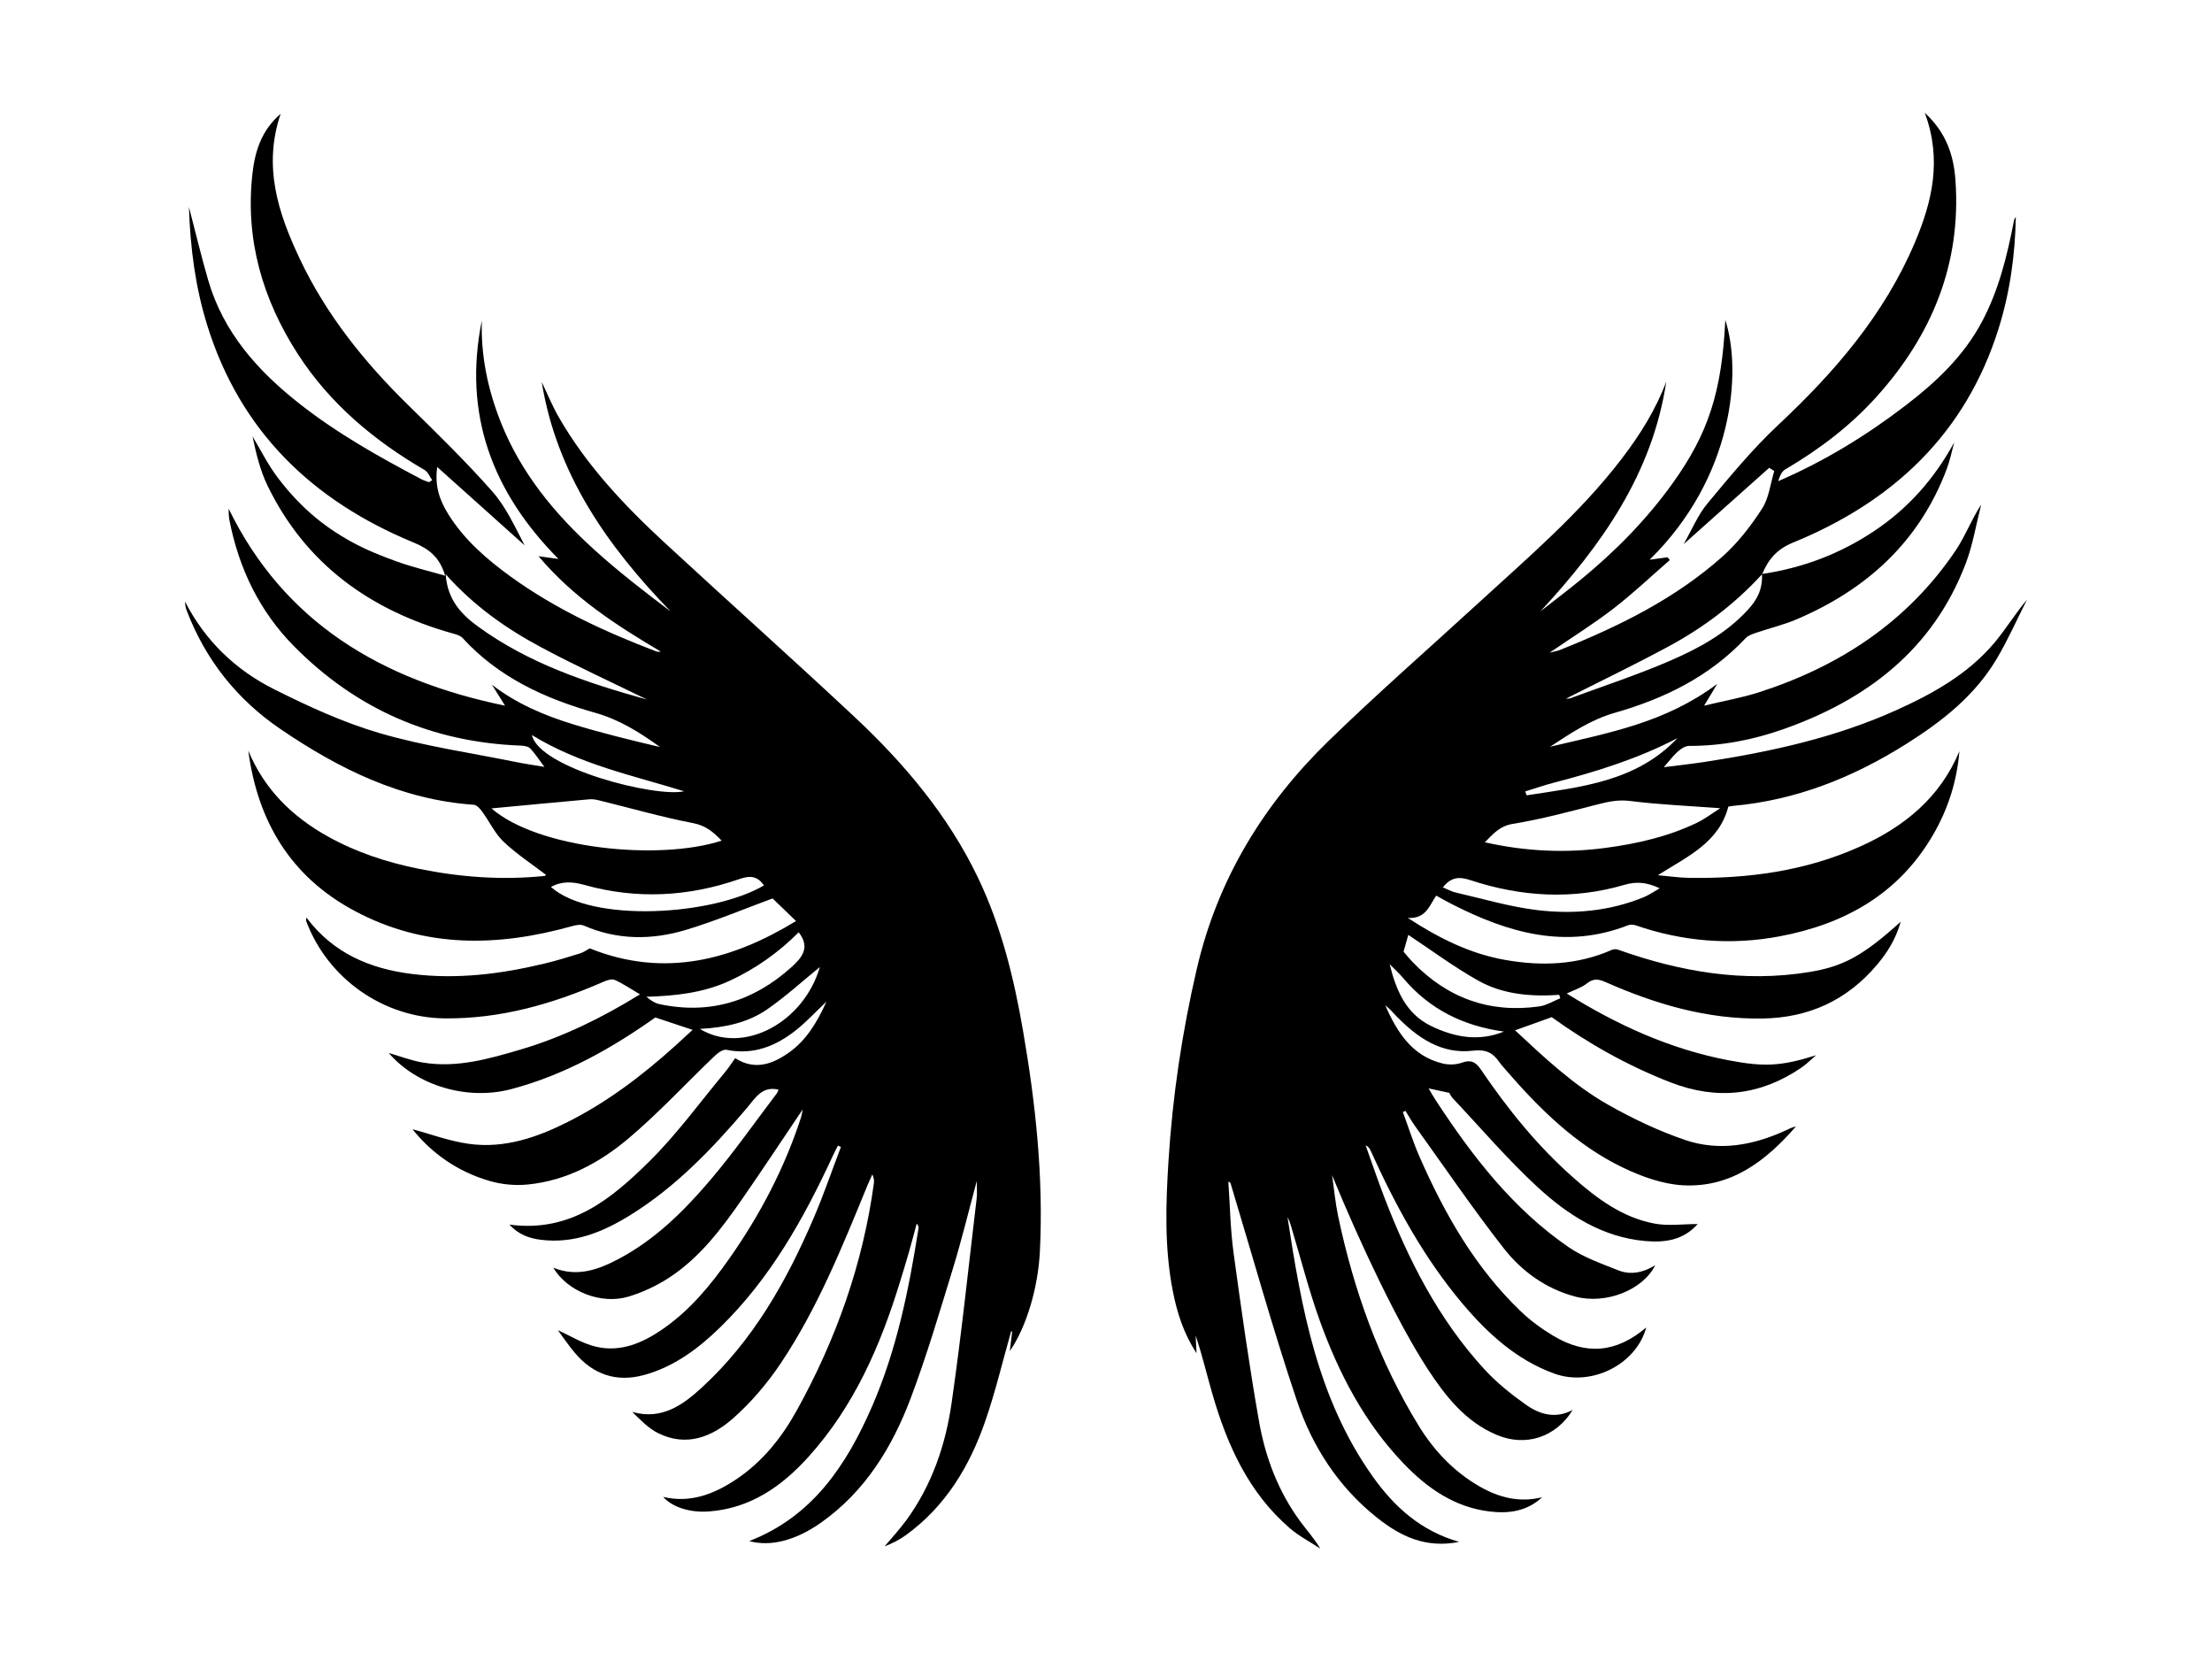 <?xml version="1.0" encoding="UTF-8"?><svg id="a" xmlns="http://www.w3.org/2000/svg" viewBox="0 0 800 600.7"><path d="M566.63,359.27c18.34,11.44,37.47,20.13,58.46,24.13,12.8,2.44,18.96,2.22,31.7-1.8-1.79,1.52-3.45,3.23-5.39,4.54-14.76,10.02-30.4,11.77-47.12,5.3-15.64-6.05-30.05-14.23-43.08-23.62-4.61,1.65-8.85,3.18-13.26,4.76,10.46,9.73,21.07,19.78,33.77,26.97,8.83,4.99,18.15,9.42,27.73,12.68,12.32,4.2,24.63,1.94,36.35-3.44,1.21-.56,2.39-1.17,3.73-1.45-10.81,12.46-23.42,22.17-40.76,21.28-7.29-.38-14.83-3.08-21.52-6.26-17.42-8.3-30.83-21.75-43.28-36.18-.64-.74-1.3-1.49-1.85-2.29-2.31-3.34-4.92-4.49-9.41-3.95-11.42,1.36-20.05-4.7-27.65-12.45-1.32-1.35-2.51-2.83-4.07-3.95,4.29,9.62,9.6,18.32,20.8,21.04,2.19,.53,4.84,.45,6.94-.3,3.27-1.17,4.99-.27,6.84,2.45,9.64,14.22,20.38,27.54,33.28,38.97,8.66,7.67,17.95,14.62,29.62,16.78,4.9,.91,10.11,.15,15.53,.15-5.22,5.9-11.98,6.78-19.1,6.13-15.42-1.4-27.88-9.43-38.75-19.44-10.91-10.05-20.59-21.42-30.78-32.24-.65-.69-1.04-1.63-1.21-1.9-2.68-.57-4.9-1.05-7.48-1.6,.82,1.37,1.65,2.86,2.58,4.29,13.21,20.19,27.84,39.19,47.95,53.04,5.41,3.73,11.9,6,18.09,8.46,4.52,1.8,9.09,.78,13.35-1.84-4.52,9.06-17.99,14.24-28.9,11.34-10.75-2.86-19.44-9.19-26.04-17.65-11.1-14.24-21.29-29.19-31.82-43.86-1.3-1.8-2.38-3.76-3.57-5.64-.32,.13-.64,.27-.95,.4,1.99,5.38,3.71,10.88,6.01,16.13,9.08,20.68,20.13,40.13,36.62,55.93,3.51,3.36,7.54,6.32,11.72,8.83,12.04,7.22,22.97,6.11,33.66-2.97-3.54,13.31-19.81,21.57-33.31,16.65-13.59-4.96-23.94-14.4-33.08-25.22-14.04-16.63-24.31-35.58-33.24-55.31-.34-.76-.73-1.5-1.84-1.98,2.26,6.29,4.39,12.63,6.79,18.87,8.72,22.65,19.62,44.09,36.18,62.12,4.41,4.81,9.64,9.01,14.99,12.78,4.91,3.47,10.58,5.26,16.92,1.92-6.14,9.94-17.05,13.43-27.54,8.98-11.26-4.78-18.46-13.95-24.88-23.77-10.65-16.29-24.2-44.78-34.6-70.12,.72,4.94,1.17,9.93,2.19,14.8,5.64,26.76,14.72,52.24,29.05,75.66,5.57,9.11,12.76,16.72,22.1,22.1,7.04,4.05,14.46,5.93,22.63,3.91-5.39,5.01-11.92,5.98-18.87,5.16-12.79-1.52-22.69-8.44-31.3-17.44-14.12-14.76-23.35-32.51-30.21-51.49-3.98-11.02-6.87-22.44-10.25-33.68-.39-1.31-.76-2.63-1.46-3.84,5.05,33,10.9,65.79,30.87,93.85,7.67,10.78,17.17,19.55,31.21,23.58-12.24,2.44-21.4-2.13-29.83-8.86-13.91-11.1-23.3-25.68-28.84-42.16-8.72-25.94-16.05-52.35-23.97-78.56-.08-.25-.22-.48-.83-.68,.6,8.57,.72,17.21,1.88,25.71,2.78,20.39,5.66,40.79,9.23,61.05,2.3,13.03,6.99,25.38,14.97,36.19,2.32,3.14,4.96,6.05,7.16,9.73-3.69-2.44-7.7-4.51-11.02-7.37-14.9-12.86-22.61-30.01-27.96-48.42-2.05-7.04-3.7-14.19-6.09-21.23,.1,1.91,.2,3.83,.33,6.38-4.78-7.29-7.12-14.89-8.65-22.8-2.98-15.45-2.48-31.07-1.51-46.61,1.47-23.51,4.93-46.76,10.29-69.76,7.52-32.31,24.1-59.36,47.57-82.21,17.5-17.03,35.93-33.12,53.93-49.63,18.2-16.7,37.08-32.74,52.19-52.52,6.56-8.59,12.27-17.68,16.06-27.84-4.98,33.21-23.28,59.06-45.51,83.09,4.87-3.81,9.81-7.54,14.59-11.46,12.42-10.2,23.66-21.57,33.07-34.64,13.11-18.22,17.95-33.32,19.2-59.25,6.03,18.6,3.09,56.81-27.37,86.68,2.58-.35,4.54-.62,6.5-.88l.8,1c-6.77,5.88-13.29,12.08-20.38,17.55-7.19,5.54-14.93,10.36-23.11,15.96,1.69-.44,2.76-.6,3.74-.99,21.18-8.46,41.56-18.45,58.73-33.72,5.57-4.95,10.32-11.09,14.38-17.38,2.51-3.88,3.02-9.04,4.42-13.63-.61-.38-1.22-.76-1.83-1.14-10.14,9.04-20.28,18.09-30.94,27.59,2.96-5.16,5.11-10.5,8.62-14.72,8.14-9.79,16.32-19.7,25.59-28.38,20.39-19.09,38.31-39.84,49.35-65.83,6.32-14.88,9.95-30.06,3.64-47.04,7.74,7.1,10.45,15.37,11.09,24.26,2.17,30.27-8.46,56.08-28.43,78.31-9.53,10.61-20.82,19.17-33.13,26.39-1.31,.77-2.04,2.52-2.54,4.25,16.76-7.24,32-16.57,46.26-27.52,10.88-8.35,20.73-17.64,27.32-29.93,6.16-11.5,9.21-23.97,11.67-36.64,.1-.5,.25-.98,.69-1.41-.26,13.77-2.14,27.32-6.27,40.44-11.96,38-38.23,62.51-74.29,77.26-5.62,2.3-8.79,5.74-11.15,11.35,14.95-2.23,28.38-7.42,40.62-15.61,12.23-8.18,21.67-18.89,28.8-31.96-.87,3.16-1.5,6.41-2.64,9.47-9.9,26.43-29.02,43.76-54.53,54.58-4.61,1.95-9.55,3.11-14.3,4.74-1.41,.48-3.03,.99-3.99,2.02-12.99,13.84-29.31,21.83-47.23,26.95-8.73,2.49-16.06,7.43-23.48,12.3,21.5-5.11,41.72-8.7,60.48-22.74-1.77,2.94-2.95,4.88-4.76,7.88,7.26-1.75,13.81-2.88,20.07-4.91,29.11-9.42,53.56-25.5,70.89-51.18,3.46-5.13,5.66-11.11,9.25-16.63-1.83,7.14-3,14.53-5.61,21.37-11.82,30.97-35.59,49.14-65.87,59.83-10.99,3.88-22.4,6.11-34.18,6.07-1.35,0-2.91,1.03-4.01,2-1.65,1.45-2.98,3.27-5.12,5.7,5.42-.69,10.14-1.19,14.82-1.91,23.85-3.66,47.32-8.79,69.44-18.79,13.24-5.98,25.87-13.05,35.38-24.38,4.11-4.89,7.44-10.44,11.71-15.49-3.61,7.12-6.85,14.46-10.91,21.32-7.92,13.38-19.81,22.7-32.77,30.86-19.25,12.12-39.85,20.34-62.68,22.38-.55,.05-1.09,.17-1.64,.26-3.41,13.05-14.71,17.98-25.51,24.81,4.19,.37,7.56,.87,10.94,.94,21.53,.4,42.51-2.42,62.34-11.36,15.97-7.2,28.83-17.71,35.79-34.41-.89,10.83-4.09,20.89-9.54,30.26-12.47,21.45-32.1,32.32-55.66,36.71-17.5,3.26-34.88,1.84-51.8-4-.84-.29-1.98-.37-2.78-.06-22.61,8.84-43.42,2.75-63.73-7.6-1.85-.94-3.65-1.98-5.7-3.1-2.5,3.6-3.7,8.45-10.27,8.07,11.44,7.45,22.6,12.93,35.05,15.15,13.16,2.35,26.21,1.92,38.72-3.6,.65-.29,1.59-.32,2.25-.08,22.48,8,45.41,11.99,69.28,8.07,12.15-1.99,19.41-5.9,32.96-18.18-1.86,6.52-4.96,11.31-8.68,15.7-10.78,12.7-24.53,19.04-41.24,19.31-20.06,.33-38.72-5.18-56.8-13.16-2.6-1.15-4.4-1.41-6.78,.47-2,1.58-4.62,2.36-7.29,3.66Zm-29.6-54.68c15.03,3.36,29.37,3.93,43.79,2,11.39-1.53,22.56-4.07,32.98-9.11,2.84-1.37,5.4-3.35,8.34-5.21-11.44-.86-22.08-1.31-32.62-2.63-4.1-.51-7.6,.19-11.4,1.16-10.26,2.63-20.53,5.42-30.97,7.12-4.67,.76-6.92,3.39-10.14,6.66Zm63.24,16.63c-4.75-2.23-8.49-2.51-12.78-1.25-18.71,5.48-37.4,4.35-55.73-1.71-4.26-1.41-7.02-.97-9.94,2.61,1.6,.67,3.03,1.51,4.58,1.86,9.77,2.24,19.47,5.14,29.37,6.35,13.14,1.61,26.28,.46,38.76-4.66,1.82-.75,3.47-1.92,5.73-3.2Zm-92.66,22.9c1.02,1.18,2.06,2.5,3.22,3.71,12.59,13.08,27.88,18.65,45.9,16.1,2.6-.37,5.04-1.93,7.55-2.93l-.36-1.25c-10.24,.7-20.39-.13-29.35-5.17-8.8-4.95-16.96-11.04-25.23-16.51-.41,1.46-1.05,3.67-1.72,6.04Zm58.78-91.49c.44-.03,1.02,.05,1.5-.12,11.91-4.4,24-8.37,35.66-13.38,10.53-4.52,20.71-9.99,28.64-18.67,3.04-3.33,5.3-7.04,5.06-12.77-10.11,11-21.31,19.31-33.63,25.98-12.25,6.63-24.82,12.67-37.24,18.96Zm-22.46,120.4c-14.64-1.99-26.94-8.03-36.5-19.4-1.48-1.76-3.22-3.3-4.84-4.95,2.33,9.45,5.91,17.92,14.98,22.33,8.51,4.14,17.29,5.69,26.35,2.02Zm62.77-106.13c-14.18,7.42-29.29,12.12-44.67,16.11-3.5,.91-6.93,2.11-10.4,3.18,.17,.47,.33,.94,.5,1.41,19.64-3.04,39.69-4.93,54.56-20.7Z"/><path d="M365.23,488.49c.32-2.69,.57-4.84,.83-7l-.38-.04c-3.04,10.71-5.61,21.59-9.23,32.11-5.65,16.45-14.35,31.04-28.76,41.52-2.34,1.7-4.95,3.03-7.76,4.11,2.69-3.23,5.58-6.31,8.03-9.7,9.07-12.54,13.99-26.91,16.17-41.95,3.57-24.67,6.15-49.48,9.1-74.24,.21-1.79,.03-3.63,.03-6.22-2.97,10.98-5.45,21.28-8.55,31.39-4.83,15.77-9.5,31.64-15.31,47.06-6.71,17.79-16.47,33.78-32.46,45.07-9.18,6.49-18.34,8.79-25.98,6.67,22.79-8.8,35.14-27.35,44.4-48.61,8.96-20.56,13.35-42.34,16.81-64.36,.08-.54,.01-1.1-.63-1.82-.94,3.47-1.85,6.95-2.84,10.41-1.04,3.62-2.15,7.23-3.26,10.84-7.1,23.1-16.65,44.95-33.09,63.13-9.65,10.67-20.93,18.56-35.92,19.7-6.55,.5-13.09-1.36-16.6-5.26,9.85,2.31,18.28-.96,26.23-6.22,9.61-6.36,16.61-15.14,22.09-25.03,14.23-25.69,23.94-52.97,27.9-82.18,.13-.96,.02-1.95-.56-3.19-.63,1.42-1.29,2.82-1.88,4.25-9.04,22.03-17.93,44.17-31.24,64.05-4.86,7.26-10.72,14.15-17.25,19.92-7.6,6.71-16.89,10.43-27.1,5.34-3.51-1.75-6.4-4.77-9.36-7.67,10.68,3.03,18.3-2.52,25.16-8.81,18.55-17.01,30.65-38.46,40.45-61.29,3.62-8.43,6.59-17.15,9.86-25.73-.36-.16-.72-.32-1.07-.47-.61,1.2-1.25,2.37-1.81,3.59-10.52,22.76-22.66,44.47-40.84,62.17-7.9,7.69-16.67,14.24-27.52,17.2-9.91,2.7-18.28-.13-24.9-7.92-2.32-2.72-4.31-5.72-6.23-8.29,4.51,2.02,8.93,4.83,13.74,5.96,8.88,2.09,16.81-1.28,24.07-6.28,9.98-6.88,17.54-16.07,24.42-25.9,10.99-15.7,19.79-32.5,25.72-50.76,.21-.63,.28-1.31,.6-2.86-7.68,11.38-14.72,22.07-22.02,32.58-7.38,10.63-15.21,21-26.2,28.2-4.49,2.94-9.57,5.33-14.71,6.89-9.98,3.03-22.16-1.84-27.29-10.44,8.58,3.49,16.17,.77,23.47-3.07,13.29-6.98,23.8-17.4,33.35-28.64,8.52-10.03,16.09-20.86,24.06-31.36,.3-.4,.42-.93,.59-1.32-6.01-1.39-8.38,3.06-11.41,6.62-12.49,14.7-25.75,28.6-42.33,38.84-9.84,6.08-20.23,10.32-32.16,8.85-4.2-.52-8.05-1.83-11.43-5.5,22.17,3.01,37-9.4,50.65-22.89,9.93-9.81,18.22-21.29,27.2-32.06,1.34-1.6,2.47-3.37,3.81-5.23,7.17,4.58,13.65,2.09,19.52-2.09,6.15-4.37,10.02-10.71,13.49-18.36-4.05,3.84-7.22,7.28-10.83,10.17-7.38,5.9-15.57,9.25-25.36,7.25-1.26-.26-3.18,1.21-4.35,2.33-10.33,9.88-20.07,20.43-30.96,29.64-10.43,8.83-22.52,15.37-36.51,16.74-4.47,.44-9.3,.02-13.62-1.22-11.6-3.32-21.12-10.01-28.09-18.77,6.45,1.72,13.39,4.34,20.55,5.31,12.65,1.71,24.37-2.28,35.56-7.91,14.28-7.18,26.87-16.73,38.7-27.37,2.18-1.96,4.33-3.96,6.5-5.96-4.4-1.47-8.77-2.92-13.48-4.48-15.7,11.11-32.79,20.82-52.15,25.92-15.97,4.21-34.15-1.29-44.28-13.09,4,1.15,8.1,2.76,12.34,3.47,12.26,2.04,23.91-1.32,35.48-4.74,15.26-4.51,29.39-11.48,43.06-19.92-3.2-1.88-6.04-3.83-9.13-5.22-1.09-.49-2.92,.16-4.22,.73-18.26,7.98-37.1,13.38-57.24,13.18-22.2-.22-42.37-14.36-50.15-35.24-.08-.23,.04-.53,.11-1.22,9.65,12.9,22.96,18.5,38.13,20.4,16.23,2.03,32.18,.03,47.96-3.76,4.34-1.04,8.62-2.36,12.89-3.69,1.32-.41,2.5-1.29,3.47-1.81,27.29,10.98,51.94,3.95,74.62-9.88-2.94-2.83-5.99-5.76-8.49-8.17-10.14,3.73-20.56,8.12-31.31,11.36-12.34,3.72-24.83,3.74-36.99-1.56-1.2-.52-2.97-.13-4.35,.25-26.79,7.48-53.13,7.98-78.39-5.48-23.21-12.36-35.19-32.37-38.58-58.05,5.76,13.96,15.84,23.87,28.83,31.1,10.26,5.71,21.28,9.31,32.71,11.63,15.06,3.07,30.28,4.2,45.62,2.61,.21-.02,.4-.27,.54-.37-5.15-3.95-10.65-7.54-15.35-11.99-3.14-2.98-5.07-7.22-7.68-10.79-.78-1.07-1.98-2.5-3.07-2.58-26.19-1.82-48.72-12.92-69.94-27.37-15.77-10.74-27.09-25.02-33.92-42.84-.37-.98-.61-2.01-.58-3.21,7.28,14.18,18.32,24.71,32.24,31.67,12.33,6.17,25.05,12.04,38.24,15.88,16.03,4.66,32.72,7.07,49.13,10.4,3.27,.67,6.59,1.13,10.33,1.77-1.84-2.46-3.28-4.7-5.06-6.61-.7-.75-2.16-1.04-3.3-1.08-32.14-1.16-59.64-13.11-82.2-35.95-12.54-12.69-20-28.24-23.38-45.73-.31-1.6-.22-3.28-.26-4,20.06,41.11,55.09,61.99,99.97,71.23-2.01-3.22-3.37-5.39-4.74-7.57,8.83,6.83,18.8,11.04,29.15,14.24,10.39,3.21,20.98,5.76,31.63,8.29-7.22-5.24-14.68-9.92-23.41-12.38-18.17-5.12-34.94-12.78-48-27.06-.83-.91-2.36-1.3-3.64-1.66-29.79-8.37-53.05-25.01-66.84-53.31-2.72-5.58-4.2-11.76-5.48-17.92,2.98,4.96,5.57,10.21,9.04,14.8,3.61,4.79,7.73,9.33,12.24,13.27,4.4,3.85,9.36,7.21,14.48,10.03,5.23,2.89,10.87,5.14,16.51,7.17,5.53,1.99,11.29,3.34,17.4,5.11-2-6.79-5.91-9.74-11.51-12.05-36.48-15.06-62.65-40.19-74.57-78.61-4.24-13.67-6.11-27.76-6.59-42.68,2.42,9.27,4.48,17.95,6.97,26.49,5.49,18.87,17.87,32.73,32.94,44.59,13.72,10.81,28.87,19.3,44.25,27.41,.84,.44,1.79,.69,2.69,1.03l1.11-.75c-.89-1.24-1.5-2.95-2.71-3.65-18.32-10.67-34.27-24-45.84-41.91-12.76-19.76-19.09-41.39-16.46-65.09,.89-8,3.1-15.66,10.22-21.83-6.47,19.13-.87,35.99,6.92,52.46,9.54,20.17,23.27,37.26,39.13,52.81,10.42,10.21,20.89,20.42,30.53,31.34,4.97,5.63,8.17,12.81,11.65,19.45-10.34-9.27-20.69-18.55-31.6-28.33-1,6.78,.89,12.05,3.91,16.93,5.8,9.35,13.95,16.42,22.77,22.79,16.13,11.66,34.01,19.9,52.5,26.95,.48,.18,1.02,.21,1.64,.07-15.9-9.45-31.4-19.32-44.19-34.48,3.08,.43,5.15,.71,7.22,1-23.96-24.17-34.61-52.41-27.71-86.27-.42,12.73,2.15,24.95,6.82,36.75,7.29,18.43,19.59,33.3,34.08,46.39,8.68,7.85,17.98,15.02,27.38,22.11-22.87-23.62-41.23-49.64-46.63-82.99,2,4.18,3.75,8.51,6.05,12.52,10.01,17.51,23.68,32,38.36,45.57,22.79,21.06,45.95,41.73,68.61,62.93,18.13,16.96,34.04,35.8,44.85,58.43,8.33,17.44,12.9,36.06,16.17,54.98,4.58,26.45,7.46,53.06,6.13,79.99-.64,12.88-4.73,27.06-10.81,35.93Zm-187.48-196.16c16.7,14.57,60.42,19.07,83.25,11.66-2.97-3.07-5.73-5.45-10.34-6.34-11.35-2.19-22.5-5.4-33.73-8.16-1.2-.29-2.47-.57-3.68-.46-11.83,1.05-23.66,2.19-35.49,3.3Zm21.5,28.4c14.64,13.11,58.51,10.39,77.05-.56-2.28-3.25-4.79-3.72-8.81-2.32-18.4,6.42-37.19,7.45-56.05,2.17-4.36-1.22-8.23-1.46-12.18,.71Zm89.62,16.39c-7.24,7.25-15.59,13.23-25.06,17.58-9.48,4.36-19.61,5.43-30.04,5.75,1.56,1.29,3.08,2.31,4.75,2.66,18.19,3.86,33.96-1.01,47.66-13.32,3.95-3.55,6.92-7.2,2.68-12.67Zm-54.81-84.13c-13.19-6.46-26-12.31-38.4-18.95-12.57-6.73-24.24-14.9-34.48-26.38,.63,9.33,5.78,14.6,11.84,19,18.15,13.18,38.99,20.21,61.03,26.32Zm62.45,96.7c-6.2,5.04-12.3,10.62-19.02,15.28-6.91,4.79-15.11,6.6-24.38,7.1,15.81,9.56,37.63-2.43,43.4-22.38Zm-104.14-83.89c2.67,12.04,44.92,22.69,55.03,20.33-18.56-5.73-37.75-9.71-55.03-20.33Z"/></svg>